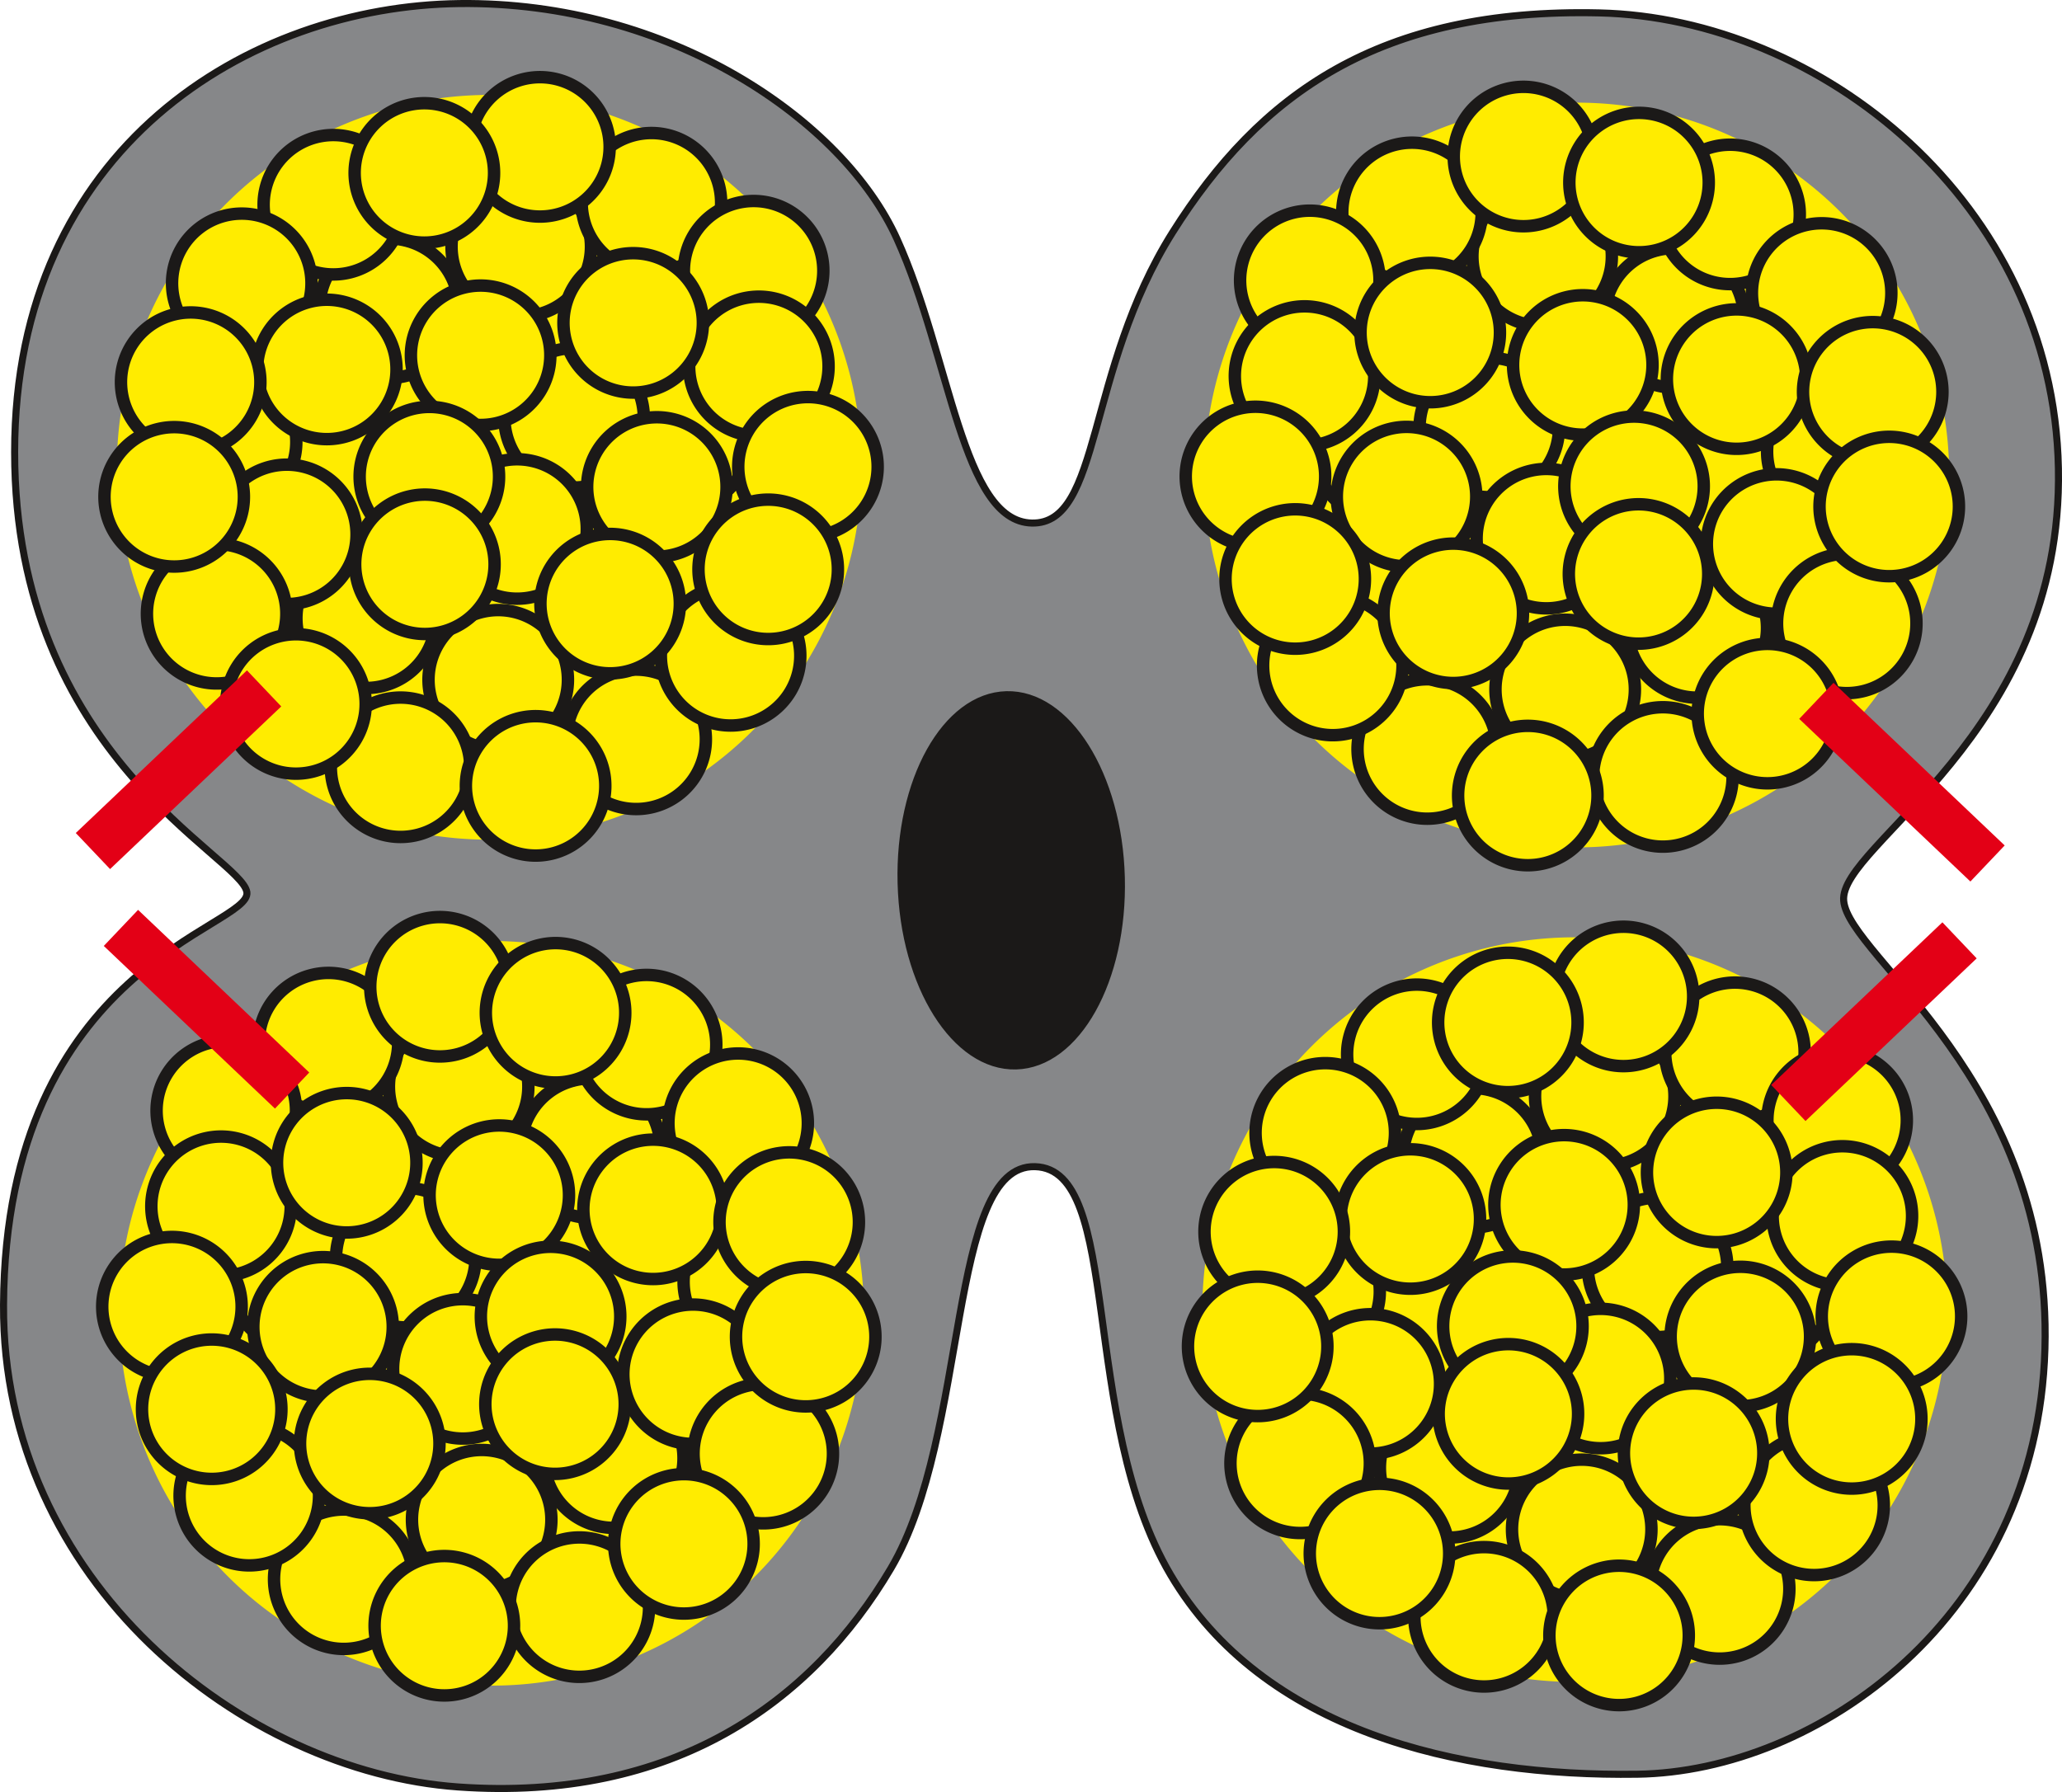 <svg xmlns="http://www.w3.org/2000/svg" xmlns:xlink="http://www.w3.org/1999/xlink" width="165.708" height="144.036" xmlns:v="https://vecta.io/nano"><style><![CDATA[.B{stroke:#1b1918}]]></style><g fill-rule="evenodd"><g stroke-width=".567"><path d="M.284 104.871c-.125 22.23 19.226 37.521 36.517 38.756s28.455-6.821 34.799-17.577 4.491-32.478 11.579-32.279 3.479 20.244 10.889 32.801 23.105 16.239 37.514 16.033 32.129-12.597 32.754-34.181-15.76-31.491-16.172-36.019 17.666-13.352 17.255-34.759-19.177-36.197-36.88-36.609S101.23 7.564 94.231 18.68s-5.695 23.486-11.311 23.361-6.509-13.29-10.839-22.847S53.79.08 36.911.286 1.176 11.842 1.176 36.338s18.251 32.49 18.663 35.371S.439 77.456.284 104.871z" fill="#868789" class="B"/><path d="M24.23 130.965c-14.032-8.433-18.57-26.644-10.136-40.675 6.176-10.276 17.934-15.819 29.791-14.046a29.64 29.64 0 0 1 13.243 53.145c-9.639 7.13-22.623 7.752-32.898 1.576zm-.181-68.001a29.64 29.64 0 0 1-10.136-40.676C22.346 8.258 40.557 3.72 54.588 12.153s18.569 26.644 10.136 40.676S38.08 71.398 24.049 62.964zm87.236 67.706c-14.031-8.433-18.569-26.644-10.136-40.676 6.176-10.276 17.934-15.819 29.791-14.046a29.64 29.64 0 0 1 13.243 53.145c-9.639 7.13-22.623 7.752-32.898 1.576zm.158-67.084a29.64 29.64 0 0 1-10.136-40.676c8.433-14.031 26.644-18.569 40.676-10.136s18.569 26.644 10.136 40.676-26.644 18.569-40.676 10.136z" fill="#ffec00" stroke="#ffec00"/><path d="M80.876 55.838c4.887-.127 9.022 6.449 9.236 14.688s-3.574 15.021-8.46 15.149-9.022-6.449-9.236-14.688 3.574-15.021 8.46-15.149z" fill="#1b1918" class="B"/></g><g fill="#ffec00" class="B"><use xlink:href="#B"/><use xlink:href="#B" x="-10.617" y="-4.943"/><use xlink:href="#B" x="-21.076" y="-8.48"/><use xlink:href="#B" x="-29.289" y="-3.016"/><use xlink:href="#C"/><use xlink:href="#D"/><use xlink:href="#D" x="8.5" y="-1.75"/><use xlink:href="#D" x="16.014" y="-6.776"/><use xlink:href="#E"/><use xlink:href="#E" x="10.102" y="-3.496"/><use xlink:href="#F"/><use xlink:href="#F" x="-10.617" y="4.943"/><use xlink:href="#F" x="-21.702" y="9.73"/><use xlink:href="#F" x="-29.29" y="3.017"/><use xlink:href="#G"/><use xlink:href="#G" x="-10.852" y="1.496"/><use xlink:href="#H"/><use xlink:href="#H" x="11.233" y="3.38"/><use xlink:href="#H" x="-12.142" y="-1.62"/><use xlink:href="#I"/><use xlink:href="#I" x="12.702" y="2.758"/><use xlink:href="#B" x="4.486" y="-8.318"/><use xlink:href="#E" x="41.556" y="-6.677"/><use xlink:href="#H" x="34.578" y="-3.62"/><use xlink:href="#H" x="18.685" y="-25.24"/><use xlink:href="#I" x="38.683" y="-2.811"/><use xlink:href="#I" x="44.324" y="3.571"/><use xlink:href="#D" x="28.374" y="-5.637"/><use xlink:href="#H" x="18.284" y="-0.83"/><use xlink:href="#D" x="30.852" y="21.25"/><use xlink:href="#D" x="39.314" y="-4.615"/><use xlink:href="#D" x="20.494" y="10.025"/><use xlink:href="#D" x="40.64" y="4.603"/><use xlink:href="#D" x="7.163" y="56.95"/><use xlink:href="#D" x="17.779" y="52.007"/><use xlink:href="#D" x="28.239" y="48.47"/><use xlink:href="#D" x="36.452" y="53.934"/><use xlink:href="#E" x="25.629" y="49.864"/><use xlink:href="#B" x="7.163" y="78.064"/><use xlink:href="#B" x="-1.337" y="76.314"/><use xlink:href="#B" x="-8.851" y="71.288"/><use xlink:href="#C" x="25.629" y="85.15"/><use xlink:href="#C" x="15.527" y="81.654"/><use xlink:href="#H" x="3.462" y="78.064"/><use xlink:href="#H" x="14.078" y="83.007"/><use xlink:href="#H" x="25.163" y="87.794"/><use xlink:href="#H" x="32.751" y="81.08"/><use xlink:href="#I" x="15.176" y="83.415"/><use xlink:href="#I" x="26.028" y="84.911"/><use xlink:href="#F" x="3.461" y="56.95"/><use xlink:href="#F" x="-7.771" y="60.329"/><use xlink:href="#F" x="15.604" y="55.329"/><use xlink:href="#G" x="15.176" y="51.598"/><use xlink:href="#G" x="2.473" y="54.355"/><use xlink:href="#D" x="2.677" y="48.632"/><use xlink:href="#C" x="-15.927" y="78.472"/><path d="M102.398 99a5.602 5.602 0 0 0-1.916 7.688A5.602 5.602 0 1 0 102.398 99z"/><use xlink:href="#F" x="-15.223" y="31.709"/><use xlink:href="#G" x="-23.507" y="48.787"/><use xlink:href="#G" x="-29.148" y="55.169"/><use xlink:href="#B" x="-21.211" y="72.427"/><use xlink:href="#F" x="-14.822" y="56.12"/><use xlink:href="#B" x="-23.689" y="99.314"/><use xlink:href="#B" x="-32.151" y="73.449"/><use xlink:href="#B" x="-13.331" y="88.088"/><use xlink:href="#B" x="-33.477" y="82.666"/><use xlink:href="#D" x="-79.911" y="-11.334"/><use xlink:href="#D" x="-69.294" y="-16.277"/><use xlink:href="#D" x="-58.834" y="-19.814"/><use xlink:href="#D" x="-50.621" y="-14.35"/><use xlink:href="#E" x="-61.445" y="-18.42"/><use xlink:href="#B" x="-79.91" y="9.78"/><use xlink:href="#B" x="-88.41" y="8.03"/><use xlink:href="#B" x="-95.924" y="3.004"/><use xlink:href="#C" x="-61.444" y="16.866"/><use xlink:href="#C" x="-71.546" y="13.37"/><use xlink:href="#H" x="-83.611" y="9.78"/><use xlink:href="#H" x="-72.995" y="14.723"/><use xlink:href="#H" x="-61.91" y="19.51"/><use xlink:href="#H" x="-54.322" y="12.797"/><use xlink:href="#I" x="-71.897" y="15.132"/><use xlink:href="#I" x="-61.045" y="16.628"/><use xlink:href="#F" x="-83.612" y="-11.334"/><use xlink:href="#F" x="-94.844" y="-7.954"/><use xlink:href="#F" x="-71.469" y="-12.954"/><use xlink:href="#G" x="-71.898" y="-16.686"/><use xlink:href="#G" x="-84.6" y="-13.928"/><use xlink:href="#D" x="-84.397" y="-19.652"/><use xlink:href="#C" x="-103" y="10.189"/><use xlink:href="#F" x="-118.189" y="-14.954"/><use xlink:href="#F" x="-102.297" y="-36.574"/><use xlink:href="#G" x="-110.58" y="-19.497"/><use xlink:href="#G" x="-116.222" y="-13.115"/><use xlink:href="#B" x="-108.284" y="4.143"/><use xlink:href="#F" x="-101.895" y="-12.163"/><use xlink:href="#B" x="-110.763" y="31.03"/><use xlink:href="#B" x="-119.224" y="5.165"/><use xlink:href="#B" x="-100.404" y="19.805"/><use xlink:href="#B" x="-120.55" y="14.383"/><use xlink:href="#B" x="-87.073" y="66.73"/><use xlink:href="#B" x="-97.69" y="61.787"/><use xlink:href="#B" x="-108.15" y="58.25"/><use xlink:href="#B" x="-116.363" y="63.714"/><use xlink:href="#C" x="-87.073" y="66.73"/><use xlink:href="#D" x="-87.074" y="66.73"/><use xlink:href="#D" x="-78.574" y="64.98"/><use xlink:href="#D" x="-71.06" y="59.954"/><use xlink:href="#E" x="-87.074" y="66.73"/><use xlink:href="#E" x="-76.972" y="63.234"/><use xlink:href="#F" x="-87.073" y="66.73"/><use xlink:href="#F" x="-97.69" y="71.673"/><use xlink:href="#F" x="-108.775" y="76.46"/><use xlink:href="#F" x="-116.363" y="69.746"/><use xlink:href="#G" x="-87.074" y="66.729"/><use xlink:href="#G" x="-97.926" y="68.225"/><use xlink:href="#H" x="-87.073" y="66.73"/><use xlink:href="#H" x="-75.841" y="70.109"/><use xlink:href="#H" x="-99.216" y="65.109"/><use xlink:href="#I" x="-87.073" y="66.73"/><use xlink:href="#I" x="-74.371" y="69.487"/><use xlink:href="#B" x="-82.587" y="58.412"/><use xlink:href="#E" x="-45.517" y="60.052"/><use xlink:href="#H" x="-52.496" y="63.11"/><use xlink:href="#H" x="-68.388" y="41.489"/><use xlink:href="#I" x="-48.391" y="63.919"/><use xlink:href="#I" x="-42.749" y="70.301"/><use xlink:href="#D" x="-58.7" y="61.093"/><use xlink:href="#H" x="-68.789" y="65.9"/><use xlink:href="#D" x="-56.221" y="87.98"/><use xlink:href="#D" x="-47.76" y="62.115"/><use xlink:href="#D" x="-66.579" y="76.754"/><use xlink:href="#D" x="-46.434" y="71.332"/></g></g><path d="M159.724 69.403l-13.756-13.072m11.506 19.25l-13.756 13.072M7.468 68.403l13.756-13.072M9.718 74.581l13.756 13.072" fill="none" stroke="#e30016" stroke-width="4"/><defs ><path id="B" d="M131.663 30.353a5.602 5.602 0 0 1-1.916-7.688 5.602 5.602 0 1 1 1.916 7.688z"/><path id="C" d="M117.024 14.053a5.602 5.602 0 0 1 3.935-6.877 5.602 5.602 0 1 1-3.935 6.877z"/><path id="D" d="M114.069 40.91a5.602 5.602 0 0 0 1.916-7.688 5.602 5.602 0 1 0-1.916 7.688z"/><path id="E" d="M110.242 31.696a5.602 5.602 0 0 0-3.935-6.877 5.602 5.602 0 1 0 3.935 6.877z"/><path id="F" d="M133.514 45.67a5.602 5.602 0 0 0-1.916 7.688 5.602 5.602 0 1 0 1.916-7.688z"/><path id="G" d="M128.227 60.975a5.602 5.602 0 0 0 3.935 6.877 5.602 5.602 0 1 0-3.935-6.877z"/><path id="H" d="M115.919 35.113a5.602 5.602 0 0 1 1.916 7.688 5.602 5.602 0 1 1-1.916-7.688z"/><path id="I" d="M109.492 45.066a5.602 5.602 0 0 1-3.935 6.877 5.602 5.602 0 1 1 3.935-6.877z"/></defs></svg>